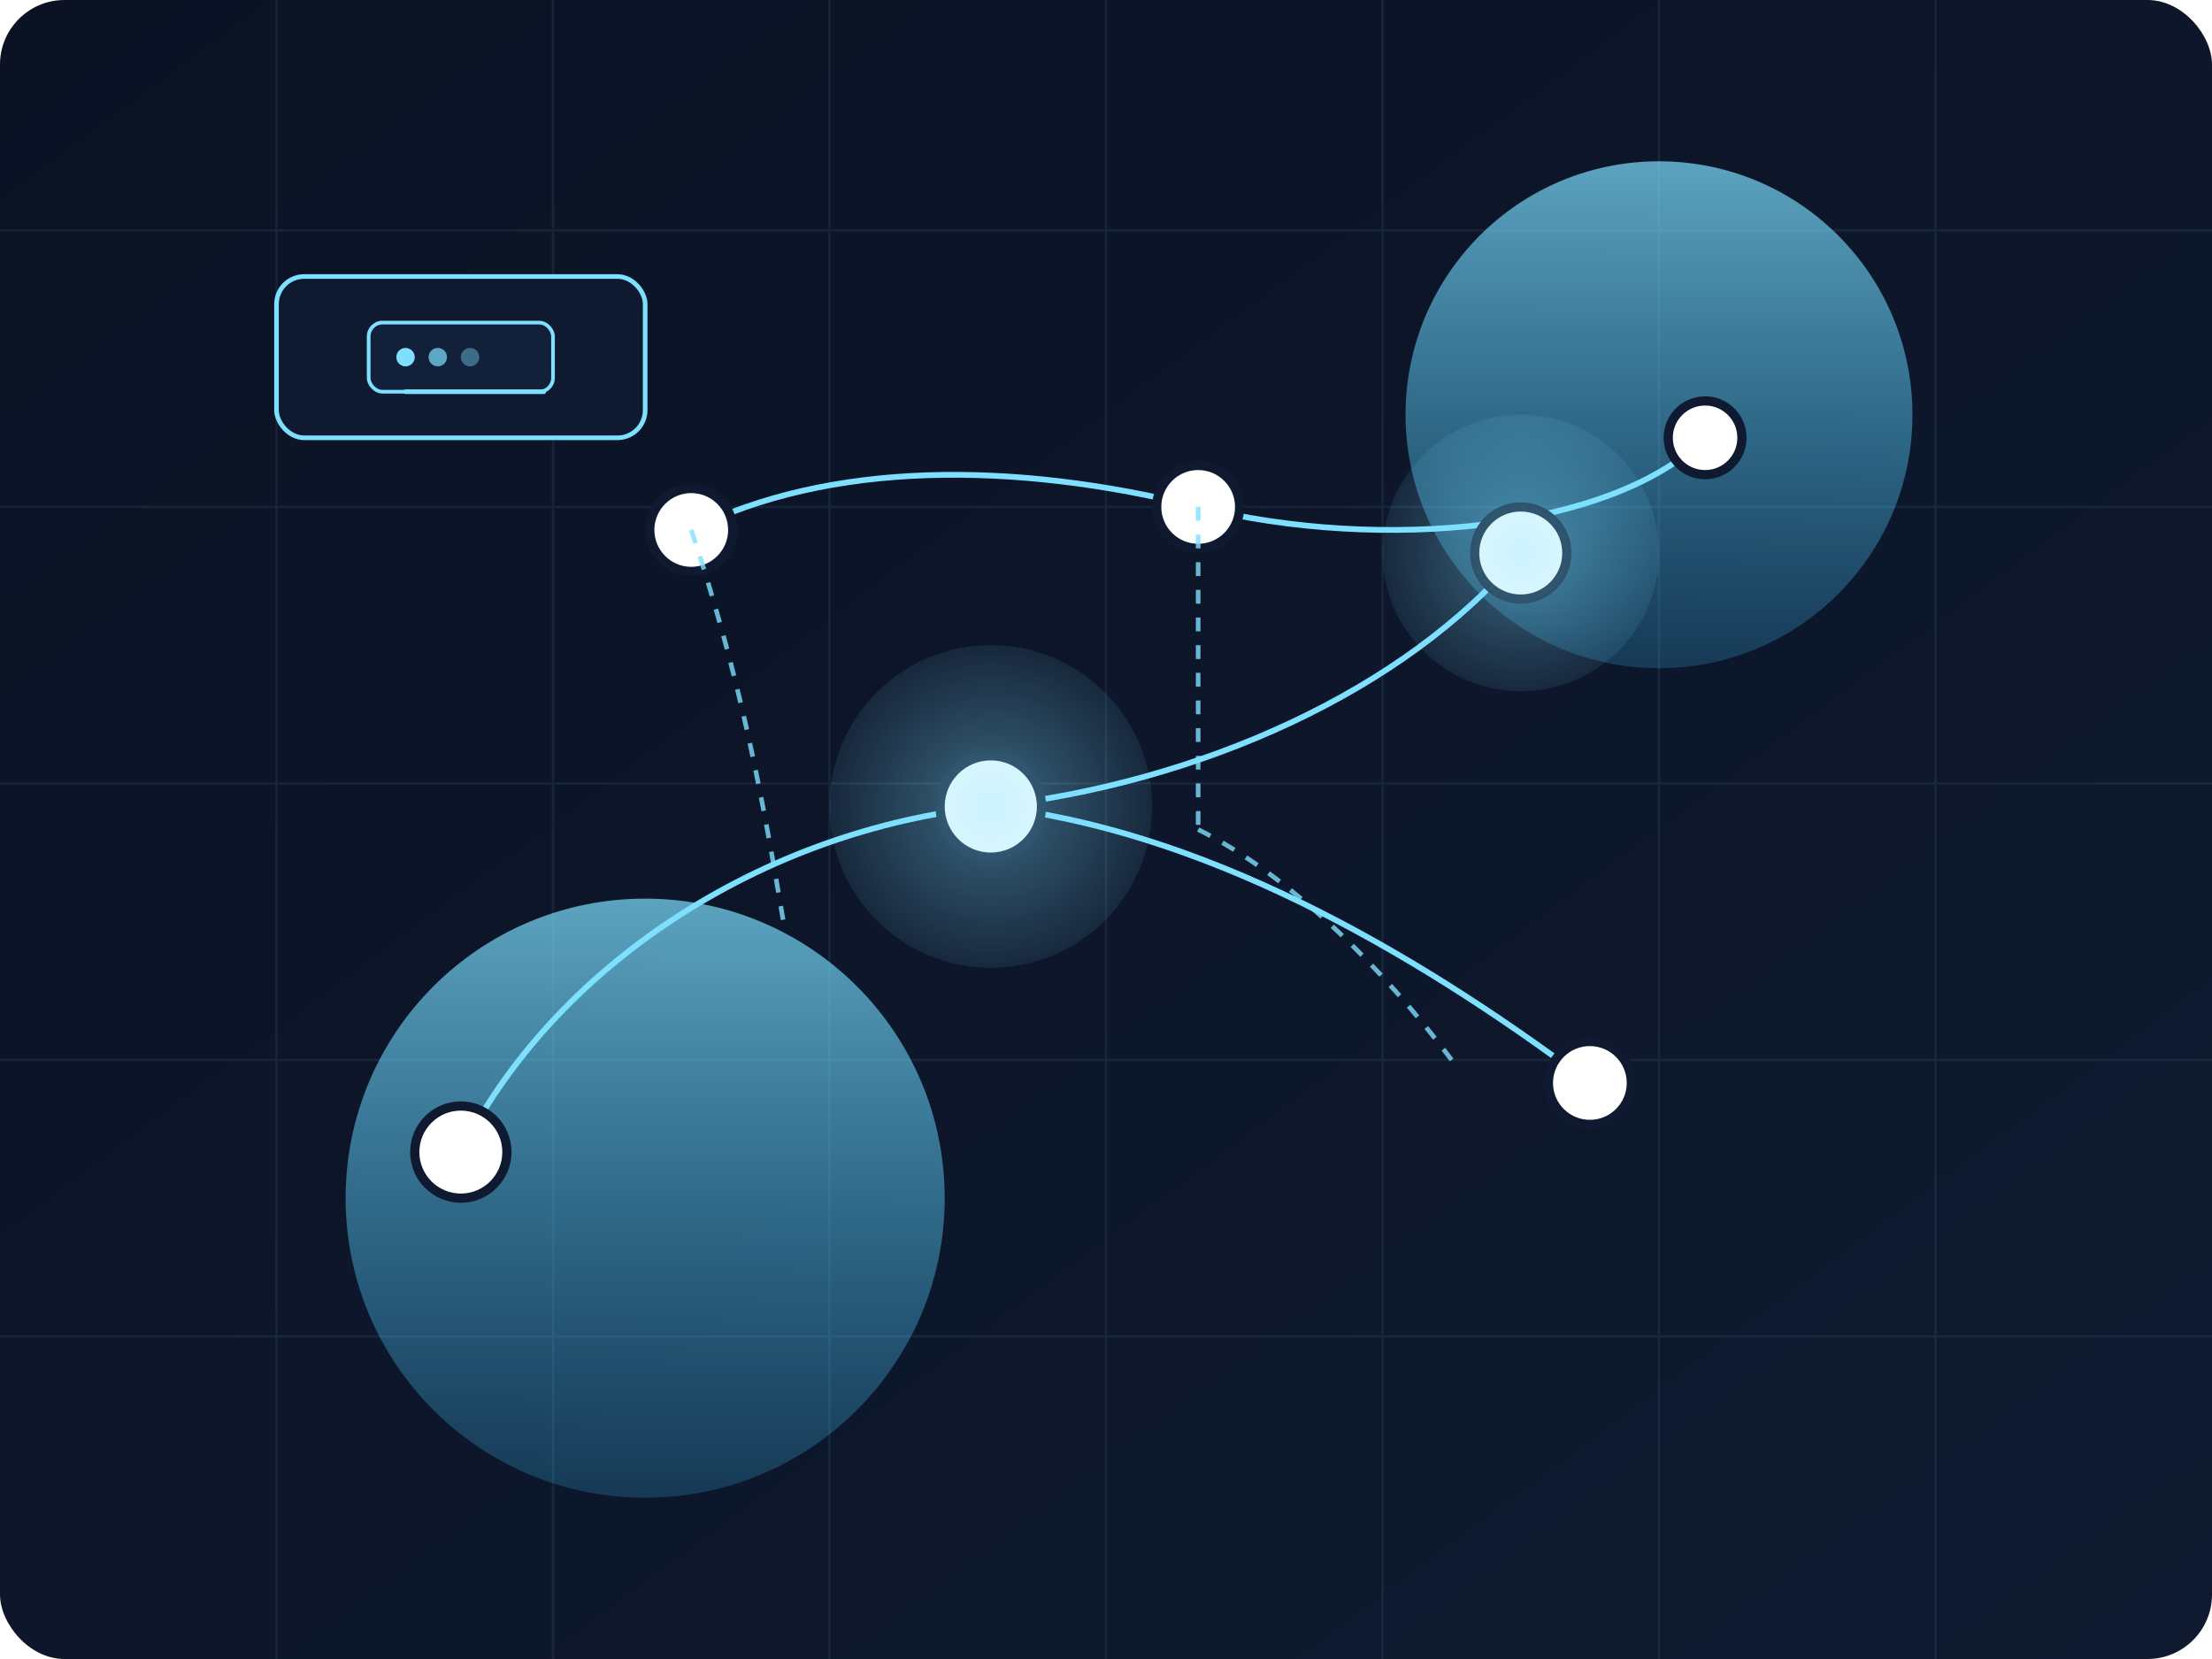 <svg width="960" height="720" viewBox="0 0 960 720" fill="none" xmlns="http://www.w3.org/2000/svg">
  <defs>
    <linearGradient id="bg" x1="0" y1="0" x2="1" y2="1">
      <stop offset="0" stop-color="#0B1224"/>
      <stop offset="1" stop-color="#0F1A30"/>
    </linearGradient>
    <linearGradient id="glow" x1="0" y1="0" x2="0" y2="1">
      <stop offset="0" stop-color="#7EE0FF" stop-opacity="0.7"/>
      <stop offset="1" stop-color="#3EC5FF" stop-opacity="0.2"/>
    </linearGradient>
    <radialGradient id="pulse" cx="0.5" cy="0.5" r="0.65">
      <stop offset="0" stop-color="#7EE0FF" stop-opacity="0.4"/>
      <stop offset="1" stop-color="#7EE0FF" stop-opacity="0"/>
    </radialGradient>
    <filter id="soft" x="-50" y="-50" width="1060" height="820" filterUnits="userSpaceOnUse" color-interpolation-filters="sRGB">
      <feGaussianBlur stdDeviation="40" result="blur"/>
      <feColorMatrix in="blur" type="matrix" values="1 0 0 0 0  0 1 0 0 0  0 0 1 0 0  0 0 0 0.6 0"/>
    </filter>
  </defs>
  <rect width="960" height="720" rx="28" fill="url(#bg)"/>
  <g opacity="0.08" stroke="#7EE0FF" stroke-width="1">
    <path d="M0 100H960M0 220H960M0 340H960M0 460H960M0 580H960"/>
    <path d="M120 0V720M240 0V720M360 0V720M480 0V720M600 0V720M720 0V720M840 0V720"/>
  </g>
  <g filter="url(#soft)">
    <circle cx="720" cy="180" r="110" fill="url(#glow)"/>
    <circle cx="280" cy="520" r="130" fill="url(#glow)"/>
  </g>
  <g stroke="#7EE0FF" stroke-width="2.5" stroke-linecap="round" stroke-linejoin="round">
    <path d="M200 500C240 420 330 360 430 350"/>
    <path d="M430 350C520 340 610 300 660 240"/>
    <path d="M430 350C520 360 610 410 690 470"/>
    <path d="M300 230C360 200 440 200 520 220"/>
    <path d="M520 220C600 240 700 230 740 190"/>
  </g>
  <g fill="white" stroke="#0F1A30" stroke-width="4">
    <circle cx="200" cy="500" r="20"/>
    <circle cx="300" cy="230" r="18"/>
    <circle cx="430" cy="350" r="22"/>
    <circle cx="520" cy="220" r="18"/>
    <circle cx="660" cy="240" r="20"/>
    <circle cx="690" cy="470" r="18"/>
    <circle cx="740" cy="190" r="16"/>
  </g>
  <g fill="url(#pulse)">
    <circle cx="430" cy="350" r="70"/>
    <circle cx="660" cy="240" r="60"/>
  </g>
  <g stroke="#7EE0FF" stroke-width="2" stroke-dasharray="6 6" opacity="0.8">
    <path d="M300 230C320 290 330 340 340 400"/>
    <path d="M520 220C520 270 520 310 520 360"/>
    <path d="M520 360C560 380 600 420 630 460"/>
  </g>
  <rect x="120" y="120" width="160" height="70" rx="12" fill="#0F1A30" stroke="#7EE0FF" stroke-width="2"/>
  <rect x="160" y="140" width="80" height="30" rx="6" fill="#13203A" stroke="#7EE0FF" stroke-width="1.6"/>
  <circle cx="176" cy="155" r="4" fill="#7EE0FF"/>
  <circle cx="190" cy="155" r="4" fill="#7EE0FF" opacity="0.7"/>
  <circle cx="204" cy="155" r="4" fill="#7EE0FF" opacity="0.4"/>
  <path d="M176 170h60" stroke="#7EE0FF" stroke-width="2" stroke-linecap="round"/>
</svg>
